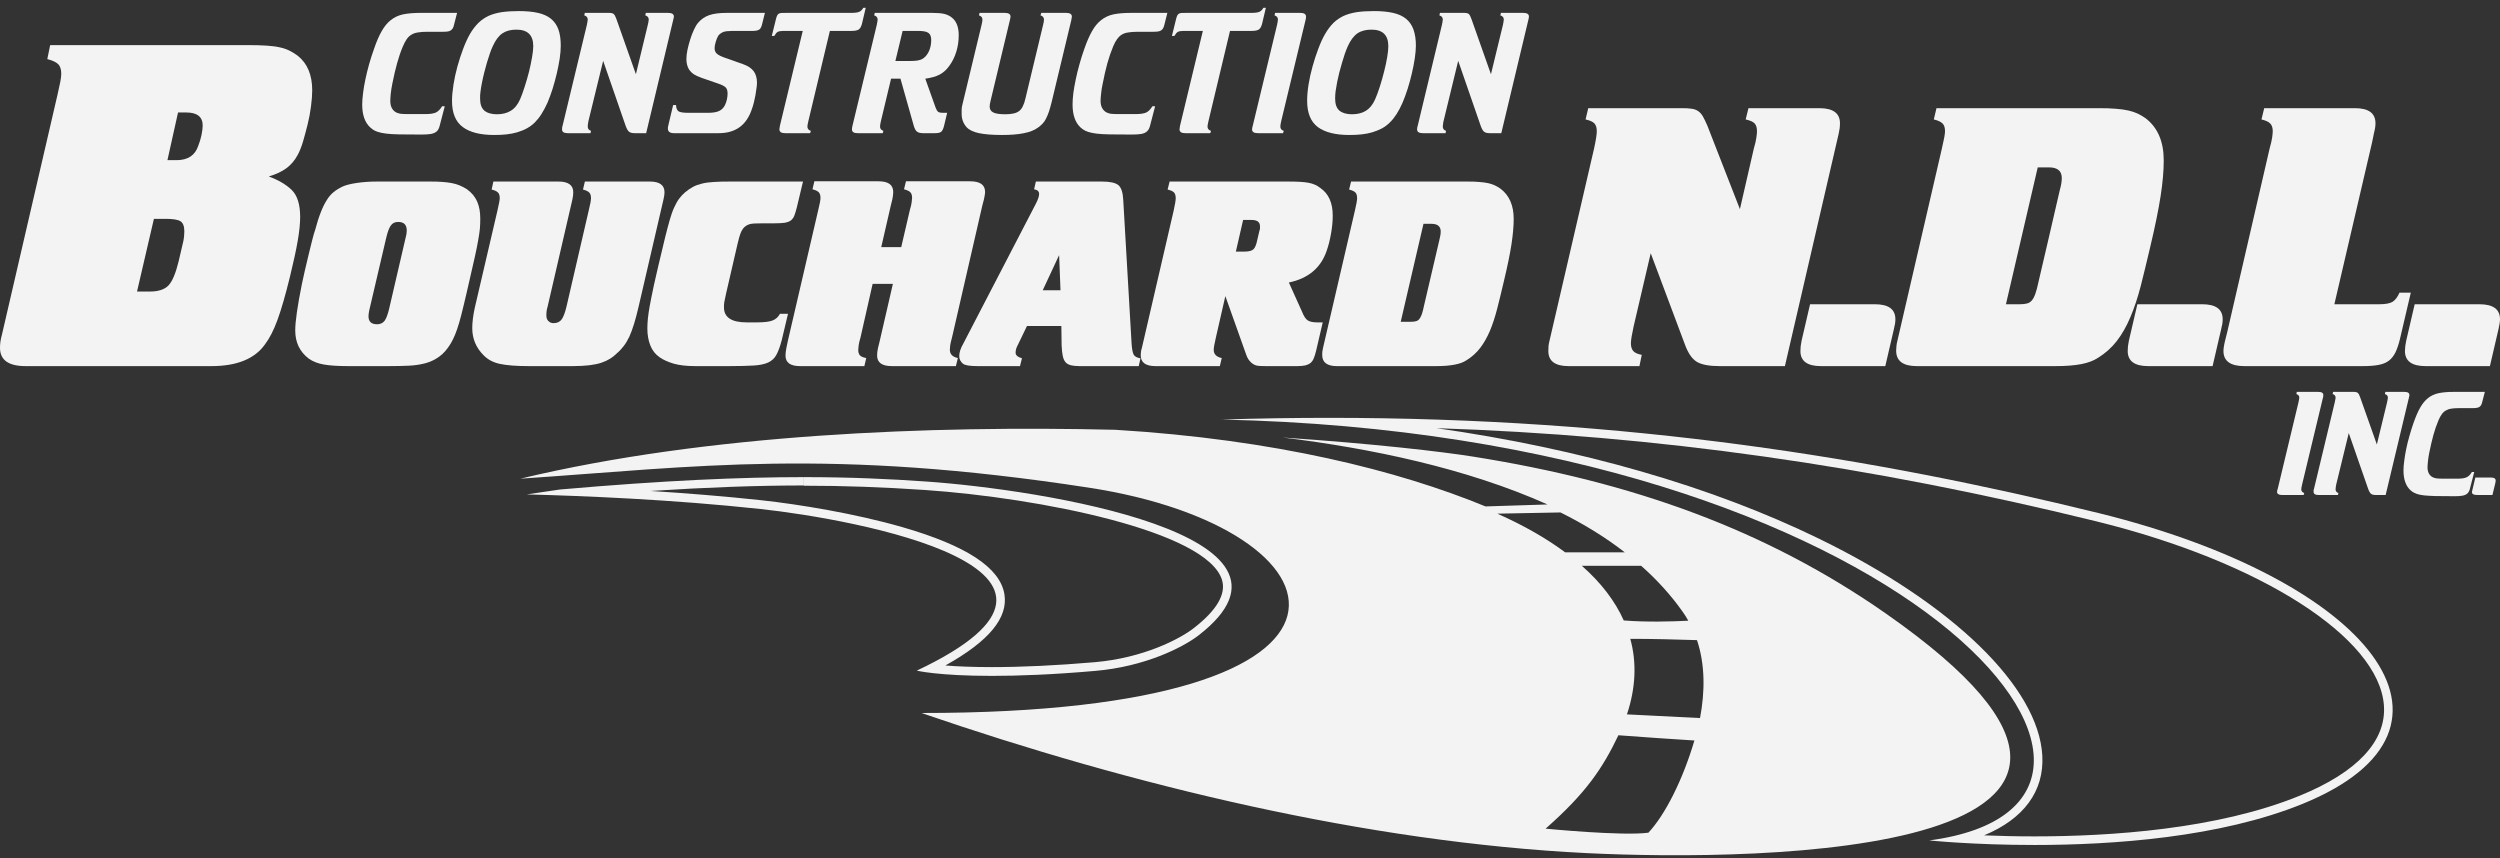 <svg width="236" height="81" viewBox="0 0 236 81" fill="none" xmlns="http://www.w3.org/2000/svg">
<rect x="0" y="0" width="236" height="81" fill="#333333" stroke="none"/>
<path d="M178.045 57.93C166.729 50.022 154.185 45.504 139.046 43.103C136.093 42.632 129.617 41.878 121.083 41.302C129.405 42.316 138.452 44.206 146.082 47.621C145.847 47.629 140.233 47.807 140.233 47.807C132.017 44.425 120.343 41.48 105.277 40.572C87.794 40.158 66.749 40.961 49.128 45.187C65.772 44.068 78.17 42.251 102.812 46.039C127.445 49.819 133.392 67.323 86.989 67.307C106.814 74.128 129.039 79.514 149.825 80.536C165.875 81.323 210.919 80.901 178.045 57.93ZM158.846 57.752C159.042 58.027 159.221 58.311 159.375 58.595C157.773 58.676 155.405 58.741 153.282 58.571C152.46 56.738 151.143 55.01 149.328 53.412H154.925C156.406 54.718 157.724 56.162 158.846 57.752ZM147.311 48.375C149.499 49.462 151.541 50.711 153.38 52.139H147.75C145.969 50.816 143.845 49.6 141.348 48.489L147.311 48.375ZM155.609 78.606C153.136 78.938 145.903 78.225 145.903 78.225C149.694 74.891 151.273 72.555 152.778 69.408C155.332 69.602 157.862 69.773 159.953 69.902C158.855 73.617 157.195 76.911 155.609 78.606ZM160.482 67.785L153.583 67.437C154.413 64.954 154.519 62.562 153.9 60.307C155.836 60.299 158.464 60.372 160.197 60.428C160.962 62.724 160.962 65.263 160.482 67.785Z" fill="#F3F3F3"/>
<path d="M75.876 45.041V45.852C79.732 45.852 83.279 45.982 87.363 46.258C98.134 47.004 113.941 50.127 115.356 54.742C115.763 56.081 114.86 57.622 112.663 59.317C111.37 60.315 107.953 62.115 103.324 62.513C99.745 62.821 96.483 62.975 93.635 62.975C91.764 62.975 90.316 62.91 89.242 62.821C93.367 60.526 95.189 58.311 94.815 56.081C94.392 53.583 91.244 51.514 85.183 49.762C80.709 48.472 75.372 47.604 71.874 47.223C68.335 46.842 64.772 46.558 61.412 46.347C66.789 45.998 71.573 45.828 75.868 45.828V45.017M75.876 45.041C69.954 45.041 62.722 45.349 52.862 46.209C51.804 46.371 50.763 46.526 49.722 46.672C55.067 46.809 63.421 47.15 71.793 48.05C80.644 49.008 106.798 53.745 86.541 63.308C86.541 63.308 88.551 63.803 93.635 63.803C96.117 63.803 99.33 63.689 103.389 63.332C108.059 62.935 111.663 61.126 113.16 59.966C125.403 50.476 98.215 46.201 87.42 45.455C83.93 45.212 80.261 45.041 75.868 45.041H75.876Z" fill="#F3F3F3"/>
<path d="M135.547 40.418C156.414 41.099 176.475 43.946 197.911 49.219C213.409 53.031 224.57 60.177 225.042 66.585C225.286 69.943 222.536 72.895 217.086 75.118C209.333 78.29 199.197 78.955 192.062 78.955C190.297 78.955 188.686 78.914 187.295 78.857C191.021 77.316 192.981 74.704 192.794 71.33C192.436 64.865 184.374 57.03 171.741 50.865C161.58 45.909 149.133 42.34 135.539 40.41M125.517 39.444C122.198 39.444 118.805 39.493 115.34 39.607C180.087 40.994 208.674 75.832 182.121 79.336C182.121 79.336 186.246 79.766 192.062 79.766C199.457 79.766 209.585 79.06 217.395 75.872C234.934 68.702 223.659 54.726 198.098 48.432C176.931 43.224 153.656 39.444 125.509 39.444H125.517Z" fill="#F3F3F3"/>
<path d="M39.683 1.216C39.041 1.216 38.504 1.265 38.056 1.354C37.609 1.451 37.226 1.63 36.901 1.889C36.575 2.141 36.291 2.489 36.039 2.927C35.786 3.365 35.542 3.925 35.306 4.623C35.136 5.093 34.981 5.58 34.843 6.066C34.704 6.553 34.591 7.032 34.493 7.494C34.395 7.948 34.322 8.386 34.273 8.792C34.224 9.206 34.192 9.562 34.192 9.863C34.192 10.844 34.444 11.566 34.949 12.028C35.087 12.158 35.225 12.255 35.38 12.336C35.534 12.418 35.746 12.482 36.006 12.539C36.266 12.596 36.6 12.637 36.999 12.661C37.397 12.685 37.91 12.693 38.536 12.693C39.024 12.693 39.447 12.693 39.797 12.701C40.155 12.701 40.448 12.685 40.684 12.645C40.928 12.596 41.115 12.515 41.245 12.385C41.375 12.264 41.465 12.069 41.522 11.809L41.985 10.033H41.733C41.562 10.317 41.367 10.511 41.156 10.617C40.944 10.714 40.611 10.771 40.155 10.771H38.52C38.178 10.771 37.934 10.755 37.804 10.739C37.666 10.714 37.535 10.674 37.405 10.617C37.031 10.414 36.844 10.049 36.844 9.522C36.844 9.368 36.86 9.141 36.885 8.857C36.917 8.565 36.966 8.256 37.031 7.924C37.178 7.178 37.332 6.521 37.487 5.969C37.641 5.409 37.82 4.874 38.04 4.363C38.154 4.095 38.276 3.868 38.398 3.69C38.52 3.519 38.666 3.373 38.837 3.276C39 3.171 39.203 3.098 39.439 3.065C39.683 3.025 39.968 3 40.309 3H41.749C41.953 3 42.115 2.992 42.246 2.976C42.368 2.96 42.474 2.927 42.547 2.871C42.628 2.822 42.693 2.749 42.75 2.66C42.799 2.57 42.84 2.449 42.872 2.287L43.149 1.216H39.683Z" fill="#F3F3F3"/>
<path d="M52.716 2.789C52.569 2.376 52.333 2.035 52.016 1.776C51.699 1.516 51.284 1.329 50.788 1.216C50.283 1.102 49.681 1.046 48.99 1.046C48.388 1.046 47.851 1.078 47.387 1.143C46.915 1.216 46.5 1.329 46.134 1.492C45.776 1.662 45.451 1.881 45.166 2.157C44.882 2.441 44.613 2.781 44.377 3.187C44.149 3.584 43.93 4.055 43.726 4.598C43.523 5.134 43.344 5.693 43.181 6.269C43.019 6.853 42.897 7.429 42.807 7.997C42.718 8.573 42.669 9.084 42.669 9.522C42.669 10.657 43.002 11.485 43.678 11.988C44.353 12.491 45.337 12.742 46.647 12.742C47.07 12.742 47.46 12.726 47.818 12.685C48.176 12.645 48.51 12.58 48.819 12.491C49.161 12.385 49.47 12.264 49.738 12.117C50.015 11.963 50.259 11.785 50.487 11.558C50.706 11.339 50.918 11.079 51.105 10.779C51.3 10.479 51.487 10.122 51.674 9.717C51.845 9.319 52.008 8.873 52.162 8.394C52.309 7.908 52.447 7.421 52.561 6.934C52.675 6.448 52.764 5.977 52.838 5.523C52.903 5.069 52.935 4.663 52.935 4.298C52.935 3.706 52.862 3.203 52.716 2.789ZM50.226 5.401C50.153 5.839 50.055 6.285 49.941 6.764C49.819 7.243 49.681 7.713 49.535 8.167C49.388 8.63 49.242 9.035 49.096 9.376C48.868 9.887 48.575 10.244 48.209 10.463C47.851 10.682 47.42 10.787 46.907 10.787C46.395 10.787 45.988 10.665 45.719 10.438C45.451 10.203 45.321 9.83 45.321 9.303C45.321 9.076 45.321 8.857 45.361 8.63C45.386 8.411 45.435 8.119 45.508 7.754C45.565 7.47 45.63 7.17 45.711 6.853C45.793 6.537 45.874 6.221 45.964 5.92C46.061 5.62 46.151 5.336 46.24 5.061C46.33 4.793 46.419 4.558 46.517 4.363C46.777 3.787 47.078 3.382 47.428 3.146C47.778 2.911 48.217 2.798 48.754 2.798C49.811 2.798 50.34 3.317 50.34 4.363C50.34 4.623 50.3 4.971 50.226 5.401Z" fill="#F3F3F3"/>
<path d="M63.063 1.216H60.965L60.916 1.451C61.127 1.516 61.241 1.654 61.241 1.84C61.241 1.897 61.233 1.97 61.217 2.051C61.192 2.124 61.176 2.23 61.152 2.351L60.029 7.007L58.199 1.824C58.109 1.565 58.02 1.394 57.93 1.321C57.849 1.248 57.702 1.216 57.499 1.216H55.205L55.156 1.451C55.376 1.516 55.482 1.654 55.482 1.84C55.482 1.897 55.473 1.97 55.457 2.051C55.441 2.124 55.416 2.23 55.4 2.351L53.106 11.874C53.082 11.931 53.074 11.996 53.065 12.061C53.057 12.134 53.057 12.182 53.057 12.215C53.057 12.458 53.236 12.572 53.602 12.572H55.742L55.791 12.353C55.587 12.288 55.482 12.15 55.482 11.947C55.482 11.89 55.49 11.817 55.498 11.728C55.506 11.647 55.53 11.55 55.547 11.436L56.938 5.742L59.02 11.761C59.134 12.101 59.248 12.32 59.362 12.418C59.476 12.523 59.663 12.572 59.923 12.572H60.997L63.576 1.776C63.6 1.662 63.617 1.597 63.617 1.573C63.617 1.329 63.43 1.216 63.063 1.216Z" fill="#F3F3F3"/>
<path d="M68.587 1.216C67.904 1.216 67.351 1.289 66.936 1.435C66.521 1.581 66.179 1.824 65.903 2.149C65.764 2.311 65.634 2.53 65.504 2.814C65.374 3.098 65.252 3.406 65.154 3.73C65.049 4.063 64.967 4.387 64.894 4.712C64.829 5.036 64.796 5.32 64.796 5.572C64.796 5.969 64.886 6.31 65.065 6.594C65.187 6.764 65.333 6.902 65.488 7.007C65.634 7.105 65.886 7.218 66.228 7.348L67.798 7.891C68.164 8.013 68.4 8.143 68.514 8.265C68.628 8.386 68.685 8.581 68.685 8.841C68.685 9.003 68.66 9.181 68.62 9.392C68.571 9.595 68.514 9.773 68.433 9.936C68.294 10.195 68.107 10.382 67.863 10.487C67.627 10.592 67.294 10.649 66.863 10.649H64.967C64.495 10.649 64.194 10.601 64.048 10.503C63.91 10.406 63.828 10.211 63.82 9.919H63.544L63.088 11.842C63.072 11.899 63.063 11.955 63.055 12.004C63.055 12.053 63.047 12.101 63.047 12.134C63.047 12.426 63.242 12.572 63.633 12.572H67.847C69.433 12.572 70.475 11.817 70.979 10.292C71.044 10.114 71.109 9.903 71.166 9.676C71.223 9.449 71.272 9.222 71.312 8.995C71.353 8.768 71.386 8.548 71.41 8.346C71.443 8.135 71.459 7.956 71.459 7.818C71.459 7.364 71.353 6.999 71.142 6.715C70.93 6.431 70.588 6.212 70.125 6.05L68.449 5.458C68.075 5.328 67.814 5.199 67.668 5.069C67.53 4.939 67.457 4.769 67.457 4.55C67.457 4.379 67.497 4.176 67.57 3.933C67.644 3.69 67.725 3.495 67.814 3.357C67.945 3.203 68.099 3.09 68.286 3.017C68.473 2.952 68.758 2.919 69.132 2.919H71.044C71.353 2.919 71.565 2.871 71.687 2.781C71.809 2.692 71.898 2.497 71.963 2.197L72.207 1.216H68.587Z" fill="#F3F3F3"/>
<path d="M81.498 0.737C81.384 0.932 81.254 1.054 81.107 1.119C80.961 1.183 80.7 1.216 80.343 1.216H74.225C74.038 1.216 73.9 1.216 73.786 1.224C73.68 1.224 73.59 1.248 73.525 1.289C73.452 1.329 73.403 1.386 73.363 1.467C73.322 1.548 73.281 1.662 73.249 1.808L72.858 3.39H73.094C73.2 3.203 73.306 3.073 73.419 3.008C73.533 2.952 73.704 2.919 73.932 2.919H75.779L73.623 11.874C73.59 12.036 73.574 12.142 73.574 12.199C73.574 12.45 73.753 12.572 74.119 12.572H76.478L76.543 12.353C76.332 12.288 76.218 12.15 76.218 11.947C76.218 11.85 76.251 11.68 76.308 11.436L78.341 2.919H80.375C80.7 2.919 80.936 2.871 81.067 2.781C81.197 2.692 81.294 2.514 81.368 2.254L81.725 0.737H81.498Z" fill="#F3F3F3"/>
<path d="M89.869 1.67C89.665 1.5 89.421 1.386 89.145 1.313C88.868 1.248 88.478 1.216 87.973 1.216H82.58L82.523 1.451C82.742 1.516 82.848 1.654 82.848 1.84C82.848 1.897 82.84 1.97 82.824 2.051C82.807 2.124 82.791 2.23 82.767 2.351L80.473 11.874C80.44 12.012 80.424 12.126 80.424 12.215C80.424 12.458 80.603 12.572 80.969 12.572H83.328L83.393 12.353C83.182 12.288 83.076 12.15 83.076 11.947C83.076 11.85 83.1 11.68 83.157 11.436L84.117 7.429H85.004L86.265 11.89C86.346 12.158 86.444 12.336 86.566 12.426C86.688 12.523 86.883 12.572 87.152 12.572H88.25C88.535 12.572 88.73 12.531 88.844 12.442C88.958 12.345 89.055 12.158 89.12 11.874L89.413 10.649H88.982C88.787 10.649 88.648 10.617 88.567 10.56C88.478 10.495 88.404 10.373 88.331 10.187L87.347 7.429C87.9 7.348 88.347 7.226 88.689 7.048C89.031 6.869 89.34 6.602 89.6 6.237C89.893 5.839 90.121 5.393 90.275 4.882C90.43 4.379 90.503 3.86 90.503 3.325C90.503 2.562 90.292 2.011 89.869 1.67ZM87.697 4.825C87.55 5.142 87.363 5.377 87.135 5.523C87.005 5.612 86.834 5.677 86.639 5.71C86.452 5.742 86.2 5.758 85.891 5.758H84.524L85.207 2.919H86.663C87.135 2.919 87.469 2.976 87.64 3.106C87.819 3.227 87.908 3.455 87.908 3.787C87.908 4.16 87.835 4.509 87.697 4.825Z" fill="#F3F3F3"/>
<path d="M100.632 1.216H98.297L98.224 1.451C98.443 1.516 98.549 1.654 98.549 1.84C98.549 1.897 98.541 1.97 98.533 2.051C98.525 2.124 98.5 2.23 98.468 2.351L96.808 9.27C96.743 9.579 96.653 9.83 96.556 10.025C96.466 10.227 96.344 10.382 96.198 10.487C96.06 10.592 95.881 10.674 95.669 10.714C95.458 10.763 95.205 10.787 94.896 10.787C94.368 10.787 93.993 10.73 93.766 10.617C93.538 10.503 93.424 10.317 93.424 10.057C93.424 9.919 93.456 9.733 93.513 9.506L95.352 1.824C95.368 1.767 95.376 1.719 95.384 1.662C95.384 1.613 95.392 1.573 95.392 1.557C95.392 1.329 95.205 1.216 94.839 1.216H92.472L92.415 1.451C92.635 1.516 92.74 1.654 92.74 1.84C92.74 1.897 92.732 1.97 92.724 2.051C92.716 2.124 92.692 2.23 92.659 2.351L90.861 9.83C90.804 10.033 90.78 10.211 90.78 10.357V10.771C90.78 11.233 90.934 11.647 91.235 11.996C91.488 12.272 91.886 12.458 92.423 12.572C92.968 12.685 93.692 12.742 94.603 12.742C95.376 12.742 96.051 12.693 96.621 12.58C97.19 12.474 97.646 12.296 97.988 12.044C98.142 11.931 98.289 11.809 98.411 11.68C98.541 11.55 98.647 11.387 98.744 11.201C98.842 11.014 98.931 10.795 99.021 10.536C99.102 10.284 99.192 9.976 99.281 9.611L101.128 1.913C101.144 1.857 101.152 1.792 101.16 1.727C101.177 1.654 101.185 1.605 101.185 1.573C101.185 1.329 100.998 1.216 100.632 1.216Z" fill="#F3F3F3"/>
<path d="M106.733 1.216C106.098 1.216 105.553 1.265 105.114 1.354C104.667 1.451 104.284 1.63 103.959 1.889C103.633 2.141 103.341 2.489 103.096 2.927C102.844 3.365 102.6 3.925 102.356 4.623C102.185 5.093 102.039 5.58 101.901 6.066C101.762 6.553 101.648 7.032 101.551 7.494C101.453 7.948 101.38 8.386 101.323 8.792C101.274 9.206 101.25 9.562 101.25 9.863C101.25 10.844 101.502 11.566 101.998 12.028C102.136 12.158 102.283 12.255 102.438 12.336C102.592 12.418 102.795 12.482 103.064 12.539C103.324 12.596 103.65 12.637 104.048 12.661C104.447 12.685 104.959 12.693 105.586 12.693C106.082 12.693 106.497 12.693 106.855 12.701C107.205 12.701 107.506 12.685 107.742 12.645C107.978 12.596 108.165 12.515 108.295 12.385C108.425 12.264 108.523 12.069 108.58 11.809L109.043 10.033H108.783C108.612 10.317 108.425 10.511 108.213 10.617C108.002 10.714 107.668 10.771 107.213 10.771H105.57C105.228 10.771 104.992 10.755 104.854 10.739C104.715 10.714 104.585 10.674 104.463 10.617C104.089 10.414 103.894 10.049 103.894 9.522C103.894 9.368 103.91 9.141 103.942 8.857C103.967 8.565 104.016 8.256 104.089 7.924C104.235 7.178 104.382 6.521 104.536 5.969C104.691 5.409 104.878 4.874 105.09 4.363C105.203 4.095 105.325 3.868 105.456 3.69C105.578 3.519 105.724 3.373 105.887 3.276C106.049 3.171 106.253 3.098 106.497 3.065C106.733 3.025 107.026 3 107.367 3H108.799C109.003 3 109.173 2.992 109.295 2.976C109.417 2.96 109.523 2.927 109.605 2.871C109.686 2.822 109.751 2.749 109.8 2.66C109.849 2.57 109.897 2.449 109.93 2.287L110.198 1.216H106.733Z" fill="#F3F3F3"/>
<path d="M119.269 0.737C119.155 0.932 119.025 1.054 118.879 1.119C118.732 1.183 118.472 1.216 118.114 1.216H111.996C111.809 1.216 111.671 1.216 111.557 1.224C111.451 1.224 111.362 1.248 111.297 1.289C111.223 1.329 111.175 1.386 111.134 1.467C111.093 1.548 111.053 1.662 111.02 1.808L110.63 3.39H110.865C110.971 3.203 111.077 3.073 111.191 3.008C111.305 2.952 111.476 2.919 111.703 2.919H113.55L111.394 11.874C111.362 12.036 111.345 12.142 111.345 12.199C111.345 12.45 111.524 12.572 111.891 12.572H114.25L114.315 12.353C114.103 12.288 113.989 12.15 113.989 11.947C113.989 11.85 114.022 11.68 114.079 11.436L116.113 2.919H118.146C118.472 2.919 118.708 2.871 118.838 2.781C118.968 2.692 119.066 2.514 119.139 2.254L119.497 0.737H119.269Z" fill="#F3F3F3"/>
<path d="M123.239 1.913C123.272 1.8 123.288 1.686 123.288 1.573C123.288 1.329 123.101 1.216 122.743 1.216H120.367L120.319 1.451C120.53 1.516 120.636 1.654 120.636 1.84C120.636 1.897 120.628 1.97 120.611 2.051C120.595 2.124 120.579 2.23 120.554 2.351L118.26 11.874C118.244 11.931 118.228 11.996 118.212 12.061C118.203 12.134 118.195 12.182 118.195 12.215C118.195 12.458 118.382 12.572 118.757 12.572H121.116L121.189 12.353C120.969 12.288 120.864 12.15 120.864 11.947C120.864 11.85 120.888 11.68 120.945 11.436L123.239 1.913Z" fill="#F3F3F3"/>
<path d="M133.432 2.789C133.286 2.376 133.05 2.035 132.733 1.776C132.415 1.516 132.009 1.329 131.504 1.216C131 1.102 130.406 1.046 129.706 1.046C129.104 1.046 128.568 1.078 128.104 1.143C127.64 1.216 127.225 1.329 126.859 1.492C126.493 1.662 126.168 1.881 125.883 2.157C125.598 2.441 125.338 2.781 125.102 3.187C124.866 3.584 124.655 4.055 124.451 4.598C124.248 5.134 124.061 5.693 123.906 6.269C123.743 6.853 123.613 7.429 123.524 7.997C123.434 8.573 123.394 9.084 123.394 9.522C123.394 10.657 123.727 11.485 124.394 11.988C125.069 12.491 126.062 12.742 127.372 12.742C127.795 12.742 128.185 12.726 128.543 12.685C128.901 12.645 129.235 12.58 129.536 12.491C129.877 12.385 130.186 12.264 130.463 12.117C130.731 11.963 130.984 11.785 131.203 11.558C131.431 11.339 131.634 11.079 131.83 10.779C132.025 10.479 132.212 10.122 132.391 9.717C132.562 9.319 132.725 8.873 132.879 8.394C133.034 7.908 133.164 7.421 133.278 6.934C133.392 6.448 133.489 5.977 133.554 5.523C133.619 5.069 133.66 4.663 133.66 4.298C133.66 3.706 133.579 3.203 133.432 2.789ZM130.951 5.401C130.878 5.839 130.78 6.285 130.658 6.764C130.536 7.243 130.406 7.713 130.26 8.167C130.113 8.63 129.959 9.035 129.812 9.376C129.584 9.887 129.292 10.244 128.934 10.463C128.576 10.682 128.136 10.787 127.624 10.787C127.111 10.787 126.705 10.665 126.436 10.438C126.168 10.203 126.037 9.83 126.037 9.303C126.037 9.076 126.054 8.857 126.078 8.63C126.111 8.411 126.16 8.119 126.225 7.754C126.282 7.47 126.355 7.17 126.428 6.853C126.509 6.537 126.599 6.221 126.688 5.92C126.778 5.62 126.867 5.336 126.957 5.061C127.054 4.793 127.144 4.558 127.233 4.363C127.494 3.787 127.803 3.382 128.145 3.146C128.494 2.911 128.934 2.798 129.471 2.798C130.528 2.798 131.057 3.317 131.057 4.363C131.057 4.623 131.024 4.971 130.951 5.401Z" fill="#F3F3F3"/>
<path d="M143.788 1.216H141.689L141.633 1.451C141.852 1.516 141.958 1.654 141.958 1.84C141.958 1.897 141.95 1.97 141.934 2.051C141.917 2.124 141.893 2.23 141.877 2.351L140.746 7.007L138.915 1.824C138.826 1.565 138.736 1.394 138.655 1.321C138.566 1.248 138.419 1.216 138.216 1.216H135.93L135.881 1.451C136.093 1.516 136.198 1.654 136.198 1.84C136.198 1.897 136.19 1.97 136.174 2.051C136.158 2.124 136.141 2.23 136.117 2.351L133.831 11.874C133.807 11.931 133.79 11.996 133.782 12.061C133.782 12.134 133.774 12.182 133.774 12.215C133.774 12.458 133.961 12.572 134.319 12.572H136.459L136.507 12.353C136.304 12.288 136.198 12.15 136.198 11.947C136.198 11.89 136.206 11.817 136.223 11.728C136.223 11.647 136.247 11.55 136.271 11.436L137.654 5.742L139.737 11.761C139.851 12.101 139.965 12.32 140.079 12.418C140.193 12.523 140.38 12.572 140.64 12.572H141.722L144.301 1.776C144.325 1.662 144.333 1.597 144.333 1.573C144.333 1.329 144.154 1.216 143.788 1.216Z" fill="#F3F3F3"/>
<path d="M219.274 37.595C219.307 37.498 219.323 37.4 219.323 37.303C219.323 37.092 219.168 36.995 218.851 36.995H216.817L216.777 37.198C216.956 37.254 217.053 37.368 217.053 37.53C217.053 37.579 217.045 37.644 217.029 37.709C217.013 37.773 216.996 37.863 216.98 37.968L215.02 46.136C214.995 46.185 214.987 46.234 214.971 46.29C214.963 46.355 214.954 46.396 214.954 46.428C214.954 46.631 215.117 46.728 215.443 46.728H217.46L217.525 46.542C217.338 46.485 217.24 46.363 217.24 46.193C217.24 46.112 217.265 45.966 217.314 45.755L219.274 37.595Z" fill="#F3F3F3"/>
<path d="M226.978 36.995H225.18L225.131 37.198C225.319 37.254 225.416 37.368 225.416 37.53C225.416 37.579 225.408 37.644 225.392 37.709C225.376 37.773 225.359 37.863 225.343 37.968L224.375 41.959L222.805 37.522C222.732 37.295 222.65 37.149 222.577 37.092C222.504 37.027 222.382 36.995 222.211 36.995H220.242L220.202 37.198C220.389 37.254 220.478 37.368 220.478 37.53C220.478 37.579 220.478 37.644 220.454 37.709C220.446 37.773 220.421 37.863 220.405 37.968L218.444 46.136C218.42 46.185 218.412 46.234 218.404 46.29V46.428C218.404 46.631 218.558 46.728 218.867 46.728H220.698L220.747 46.542C220.568 46.485 220.478 46.363 220.478 46.193C220.478 46.144 220.486 46.08 220.494 46.007C220.503 45.934 220.519 45.852 220.535 45.755L221.723 40.88L223.513 46.031C223.61 46.323 223.708 46.509 223.805 46.599C223.903 46.688 224.058 46.728 224.285 46.728H225.205L227.417 37.473C227.442 37.376 227.45 37.319 227.45 37.303C227.45 37.092 227.295 36.995 226.978 36.995Z" fill="#F3F3F3"/>
<path d="M231.591 36.995C231.046 36.995 230.582 37.035 230.2 37.117C229.817 37.198 229.492 37.352 229.215 37.571C228.939 37.79 228.687 38.09 228.475 38.463C228.255 38.836 228.052 39.323 227.84 39.915C227.702 40.321 227.564 40.734 227.45 41.156C227.328 41.57 227.23 41.983 227.149 42.373C227.068 42.77 227.003 43.143 226.962 43.492C226.913 43.841 226.889 44.149 226.889 44.409C226.889 45.244 227.108 45.869 227.539 46.266C227.653 46.371 227.775 46.461 227.914 46.526C228.044 46.599 228.223 46.655 228.442 46.704C228.67 46.753 228.955 46.785 229.297 46.801C229.638 46.826 230.078 46.834 230.615 46.834C231.029 46.834 231.396 46.834 231.697 46.842C231.998 46.85 232.25 46.826 232.453 46.793C232.665 46.753 232.819 46.68 232.933 46.574C233.047 46.461 233.128 46.298 233.177 46.071L233.568 44.555H233.348C233.202 44.798 233.039 44.968 232.86 45.049C232.681 45.139 232.396 45.187 232.006 45.187H230.598C230.305 45.187 230.102 45.171 229.98 45.155C229.866 45.139 229.752 45.098 229.646 45.049C229.321 44.879 229.158 44.563 229.158 44.117C229.158 43.979 229.175 43.792 229.199 43.541C229.223 43.297 229.264 43.03 229.321 42.746C229.451 42.105 229.581 41.545 229.712 41.067C229.842 40.588 230.004 40.134 230.183 39.696C230.281 39.461 230.387 39.266 230.493 39.12C230.598 38.966 230.728 38.844 230.867 38.763C231.013 38.674 231.184 38.609 231.387 38.577C231.591 38.544 231.843 38.528 232.136 38.528H233.364C233.543 38.528 233.681 38.52 233.787 38.504C233.893 38.487 233.982 38.463 234.056 38.414C234.121 38.374 234.178 38.309 234.218 38.236C234.267 38.155 234.3 38.049 234.332 37.911L234.568 36.995H231.591Z" fill="#F3F3F3"/>
<path d="M235.178 45.082H233.673L233.397 46.234C233.397 46.282 233.372 46.323 233.364 46.363C233.356 46.396 233.348 46.42 233.348 46.436C233.348 46.55 233.397 46.623 233.486 46.663C233.568 46.712 233.722 46.728 233.926 46.728H235.284L235.561 45.593C235.577 45.495 235.593 45.422 235.593 45.374C235.593 45.179 235.455 45.082 235.178 45.082Z" fill="#F3F3F3"/>
<path d="M28.107 5.263C27.863 5.077 27.602 4.923 27.334 4.785C27.057 4.647 26.748 4.542 26.398 4.468C26.049 4.387 25.634 4.339 25.146 4.306C24.658 4.274 24.064 4.258 23.372 4.258H4.735L4.466 5.58C4.946 5.701 5.288 5.856 5.491 6.058C5.695 6.261 5.784 6.561 5.784 6.983C5.784 7.137 5.752 7.38 5.695 7.713C5.63 8.046 5.54 8.467 5.418 8.986L0.179 31.609C0.122 31.82 0.073 32.031 0.041 32.242C0.016 32.453 0 32.647 0 32.834C0 33.986 0.805 34.561 2.416 34.561H19.956C22.347 34.561 24.039 33.88 25.007 32.517C25.43 31.966 25.829 31.195 26.195 30.198C26.561 29.2 26.952 27.837 27.375 26.11C27.708 24.747 27.952 23.619 28.107 22.727C28.261 21.835 28.335 21.081 28.335 20.48C28.335 19.296 28.066 18.444 27.537 17.933C27.009 17.422 26.285 16.992 25.373 16.66C26.073 16.449 26.634 16.181 27.057 15.865C27.48 15.549 27.83 15.135 28.107 14.616C28.286 14.283 28.457 13.861 28.611 13.342C28.758 12.831 28.904 12.296 29.042 11.736C29.181 11.177 29.287 10.609 29.36 10.033C29.433 9.457 29.474 8.954 29.474 8.532C29.474 7.08 29.018 5.985 28.107 5.263ZM17.377 22.297C17.36 22.443 17.344 22.597 17.311 22.751L16.856 24.698C16.579 25.826 16.262 26.572 15.896 26.953C15.53 27.326 14.952 27.521 14.163 27.521H12.935L14.529 20.659H15.628C16.319 20.659 16.791 20.732 17.035 20.886C17.279 21.04 17.401 21.356 17.401 21.843C17.401 21.989 17.393 22.143 17.377 22.297ZM19.02 12.758C18.939 13.115 18.841 13.456 18.719 13.756C18.418 14.664 17.735 15.119 16.669 15.119H15.806L16.807 10.617H17.58C18.613 10.617 19.134 11.03 19.134 11.85C19.134 12.085 19.093 12.393 19.02 12.758Z" fill="#F3F3F3"/>
<path d="M45.052 19.044C44.857 18.59 44.54 18.201 44.084 17.868C43.629 17.576 43.149 17.374 42.644 17.284C42.14 17.187 41.481 17.138 40.676 17.138H35.599C34.932 17.138 34.298 17.179 33.696 17.268C33.094 17.357 32.646 17.471 32.345 17.609C32.02 17.763 31.727 17.941 31.483 18.144C31.239 18.339 31.019 18.598 30.832 18.915C30.637 19.223 30.45 19.604 30.279 20.05C30.1 20.496 29.929 21.04 29.758 21.681C29.669 21.94 29.563 22.289 29.457 22.727C29.343 23.165 29.23 23.619 29.116 24.114C29.002 24.601 28.888 25.079 28.774 25.558C28.66 26.037 28.571 26.458 28.497 26.823C28.074 28.916 27.871 30.368 27.871 31.187C27.871 32.323 28.294 33.207 29.148 33.856C29.539 34.132 30.019 34.318 30.596 34.415C31.166 34.513 31.93 34.561 32.874 34.561H36.746C37.413 34.561 38.032 34.545 38.593 34.521C39.163 34.497 39.683 34.415 40.171 34.286C40.643 34.156 41.082 33.945 41.481 33.653C41.871 33.369 42.221 32.964 42.539 32.444C42.693 32.185 42.831 31.901 42.953 31.609C43.075 31.309 43.206 30.944 43.336 30.498C43.466 30.052 43.612 29.5 43.767 28.835C43.93 28.178 44.117 27.351 44.345 26.353C44.54 25.517 44.703 24.803 44.833 24.211C44.963 23.619 45.069 23.108 45.142 22.67C45.223 22.24 45.272 21.867 45.304 21.551C45.329 21.235 45.337 20.934 45.337 20.634C45.337 20.026 45.248 19.499 45.052 19.044ZM38.373 22.054C38.357 22.167 38.333 22.297 38.292 22.435L36.746 29.102C36.608 29.695 36.453 30.092 36.291 30.303C36.12 30.506 35.892 30.611 35.599 30.611C35.054 30.611 34.786 30.36 34.786 29.857C34.786 29.719 34.81 29.532 34.859 29.289L36.462 22.435C36.6 21.859 36.746 21.47 36.909 21.267C37.064 21.056 37.291 20.951 37.584 20.951C38.129 20.951 38.398 21.218 38.398 21.762C38.398 21.843 38.39 21.948 38.373 22.054Z" fill="#F3F3F3"/>
<path d="M61.347 17.138H55.213L55.034 17.893C55.311 17.966 55.506 18.055 55.62 18.169C55.734 18.282 55.791 18.46 55.791 18.704C55.791 18.793 55.774 18.931 55.742 19.126C55.701 19.312 55.652 19.555 55.579 19.856L53.489 28.892C53.35 29.5 53.188 29.922 53.017 30.157C52.838 30.392 52.586 30.506 52.252 30.506C52.065 30.506 51.902 30.441 51.772 30.311C51.642 30.181 51.577 30.011 51.577 29.808C51.577 29.662 51.577 29.524 51.601 29.37C51.617 29.224 51.642 29.102 51.682 28.997L54.033 18.834C54.09 18.574 54.115 18.347 54.115 18.152C54.115 17.479 53.651 17.138 52.724 17.138H46.574L46.411 17.893C46.696 17.966 46.891 18.055 47.005 18.169C47.119 18.282 47.176 18.46 47.176 18.704C47.176 18.793 47.159 18.931 47.119 19.126C47.086 19.312 47.037 19.555 46.964 19.856L44.816 29.07C44.662 29.784 44.581 30.425 44.581 30.976C44.581 31.974 44.938 32.826 45.654 33.539C46.037 33.937 46.549 34.213 47.184 34.35C47.826 34.488 48.729 34.561 49.901 34.561H54.09C54.684 34.561 55.197 34.529 55.636 34.48C56.067 34.423 56.45 34.351 56.759 34.245C57.076 34.14 57.353 34.01 57.589 33.864C57.825 33.718 58.036 33.547 58.231 33.353C58.475 33.15 58.687 32.915 58.882 32.663C59.077 32.412 59.248 32.112 59.411 31.779C59.565 31.439 59.712 31.041 59.85 30.587C59.988 30.133 60.135 29.605 60.273 28.997L62.632 18.834C62.665 18.696 62.689 18.566 62.706 18.452C62.722 18.339 62.73 18.241 62.73 18.152C62.73 17.479 62.274 17.138 61.347 17.138Z" fill="#F3F3F3"/>
<path d="M68.97 17.138C68.343 17.138 67.814 17.146 67.383 17.179C66.952 17.203 66.578 17.252 66.261 17.333C65.935 17.414 65.65 17.512 65.406 17.649C65.162 17.779 64.918 17.95 64.674 18.152C64.463 18.331 64.276 18.534 64.113 18.753C63.942 18.98 63.788 19.264 63.641 19.588C63.486 19.921 63.348 20.318 63.218 20.78C63.088 21.243 62.941 21.786 62.787 22.411C62.527 23.489 62.307 24.39 62.144 25.104C61.981 25.817 61.843 26.41 61.737 26.88C61.632 27.351 61.55 27.74 61.493 28.056C61.428 28.364 61.371 28.665 61.323 28.94C61.249 29.346 61.201 29.719 61.16 30.068C61.127 30.417 61.111 30.725 61.111 31.009C61.111 31.601 61.201 32.128 61.388 32.599C61.567 33.069 61.859 33.442 62.266 33.726C62.608 33.969 63.055 34.164 63.584 34.326C64.121 34.48 64.804 34.561 65.642 34.561H68.888C69.832 34.561 70.588 34.537 71.158 34.505C71.719 34.472 72.175 34.375 72.516 34.221C72.858 34.059 73.118 33.823 73.289 33.499C73.468 33.174 73.631 32.728 73.786 32.152L74.388 29.622H73.631C73.46 29.938 73.216 30.149 72.907 30.262C72.606 30.376 72.118 30.433 71.459 30.433H70.491C69.059 30.433 68.343 29.962 68.343 29.021C68.343 28.867 68.343 28.689 68.376 28.502C68.408 28.308 68.465 28.04 68.547 27.691L69.62 23.043C69.726 22.589 69.816 22.265 69.889 22.07C69.954 21.884 70.043 21.713 70.149 21.575C70.231 21.47 70.32 21.389 70.409 21.332C70.499 21.267 70.605 21.218 70.735 21.17C70.865 21.129 71.036 21.105 71.231 21.097C71.434 21.089 71.703 21.081 72.037 21.081H73.11C73.493 21.081 73.802 21.064 74.054 21.032C74.298 20.991 74.493 20.926 74.64 20.821C74.786 20.715 74.9 20.561 74.981 20.367C75.055 20.164 75.144 19.896 75.225 19.564L75.803 17.138H68.97Z" fill="#F3F3F3"/>
<path d="M91.577 17.114H85.525L85.338 17.868C85.622 17.941 85.817 18.031 85.931 18.144C86.045 18.258 86.102 18.436 86.102 18.68C86.102 18.769 86.086 18.907 86.061 19.093C86.037 19.288 85.98 19.531 85.891 19.823L85.077 23.327H83.19L84.085 19.434L84.239 18.809C84.288 18.55 84.321 18.323 84.321 18.128C84.321 17.447 83.857 17.114 82.93 17.114H76.877L76.698 17.868C76.975 17.941 77.17 18.031 77.284 18.144C77.398 18.258 77.454 18.436 77.454 18.68C77.454 18.769 77.438 18.907 77.406 19.093C77.365 19.288 77.316 19.531 77.243 19.823L74.363 32.225L74.233 32.858C74.184 33.118 74.152 33.353 74.152 33.564C74.152 34.229 74.607 34.561 75.518 34.561H81.595L81.774 33.799C81.481 33.75 81.278 33.661 81.172 33.539C81.067 33.418 81.018 33.247 81.018 33.02C81.018 32.931 81.034 32.793 81.058 32.599C81.083 32.404 81.14 32.16 81.229 31.869L82.376 26.799H84.288L83.035 32.233L82.881 32.858C82.824 33.118 82.799 33.353 82.799 33.564C82.799 34.229 83.263 34.561 84.19 34.561H90.235L90.422 33.799C89.918 33.694 89.665 33.434 89.665 33.012C89.665 32.923 89.674 32.785 89.698 32.599C89.73 32.404 89.787 32.16 89.869 31.86L92.724 19.434L92.887 18.809C92.919 18.671 92.944 18.542 92.96 18.428C92.976 18.314 92.993 18.217 92.993 18.128C92.993 17.447 92.521 17.114 91.577 17.114Z" fill="#F3F3F3"/>
<path d="M107.026 33.491C106.928 33.312 106.855 32.964 106.822 32.444L106.033 18.858C106.001 18.169 105.846 17.706 105.578 17.479C105.301 17.252 104.789 17.138 104.016 17.138H97.784L97.621 17.868C97.939 17.917 98.093 18.071 98.093 18.314C98.093 18.542 97.98 18.858 97.76 19.28L90.943 32.42C90.682 32.866 90.552 33.272 90.552 33.62C90.552 33.896 90.666 34.132 90.894 34.326C91.065 34.48 91.528 34.561 92.285 34.561H96.287L96.474 33.823C96.068 33.702 95.873 33.531 95.873 33.304C95.873 33.093 95.921 32.882 96.027 32.68L96.946 30.773H100.192L100.217 32.599C100.233 32.996 100.274 33.328 100.322 33.588C100.379 33.856 100.461 34.05 100.583 34.188C100.705 34.334 100.876 34.423 101.087 34.48C101.29 34.529 101.559 34.561 101.892 34.561H107.498L107.66 33.823C107.343 33.775 107.131 33.661 107.026 33.491ZM98.435 27.399L99.981 24.082L100.111 27.399H98.435Z" fill="#F3F3F3"/>
<path d="M124.63 17.739C124.476 17.617 124.305 17.512 124.134 17.439C123.955 17.357 123.752 17.301 123.516 17.252C123.28 17.211 123.011 17.179 122.702 17.163C122.401 17.146 122.027 17.138 121.596 17.138H110.41L110.223 17.893C110.524 17.966 110.719 18.055 110.825 18.169C110.931 18.282 110.988 18.46 110.988 18.704C110.988 18.915 110.922 19.296 110.8 19.856L107.79 32.858C107.717 33.069 107.685 33.296 107.685 33.539C107.685 34.221 108.148 34.561 109.076 34.561H115.153L115.332 33.799C114.827 33.694 114.575 33.434 114.575 33.02C114.575 32.931 114.591 32.793 114.624 32.599C114.656 32.404 114.713 32.16 114.778 31.869L115.673 27.951L117.634 33.458C117.756 33.848 117.967 34.14 118.268 34.35C118.407 34.44 118.545 34.497 118.675 34.521C118.805 34.545 119.066 34.561 119.472 34.561H122.482C122.759 34.561 123.003 34.537 123.206 34.497C123.402 34.448 123.573 34.375 123.703 34.269C123.833 34.164 123.939 34.026 124.012 33.84C124.093 33.653 124.166 33.418 124.24 33.118L124.866 30.433H124.345C123.939 30.433 123.646 30.368 123.451 30.246C123.263 30.125 123.076 29.849 122.905 29.411L121.669 26.669C123.491 26.288 124.679 25.298 125.232 23.692C125.411 23.189 125.549 22.63 125.655 22.021C125.761 21.413 125.81 20.853 125.81 20.35C125.81 19.15 125.419 18.274 124.63 17.739ZM118.944 21.551C118.944 21.624 118.927 21.689 118.895 21.762L118.683 22.67C118.594 23.108 118.472 23.4 118.317 23.538C118.163 23.676 117.894 23.749 117.504 23.749H116.666L117.349 20.764H118.163C118.683 20.764 118.944 20.967 118.944 21.364V21.551Z" fill="#F3F3F3"/>
<path d="M141.657 17.82C141.486 17.698 141.307 17.593 141.12 17.503C140.941 17.414 140.73 17.349 140.494 17.293C140.258 17.244 139.981 17.203 139.656 17.179C139.33 17.146 138.94 17.138 138.492 17.138H127.542L127.355 17.893C127.632 17.966 127.835 18.055 127.949 18.169C128.055 18.282 128.112 18.46 128.112 18.704C128.112 18.793 128.096 18.931 128.063 19.126C128.031 19.312 127.974 19.555 127.909 19.856L124.89 32.858C124.858 32.996 124.834 33.118 124.825 33.223C124.817 33.328 124.817 33.426 124.817 33.515C124.817 34.213 125.281 34.561 126.2 34.561H135.58C136.28 34.561 136.857 34.513 137.313 34.423C137.76 34.342 138.143 34.205 138.435 34.01C138.94 33.694 139.371 33.312 139.721 32.858C140.071 32.404 140.372 31.869 140.64 31.252C140.9 30.636 141.128 29.938 141.332 29.151C141.535 28.364 141.746 27.488 141.974 26.515C142.308 25.12 142.544 23.968 142.682 23.068C142.82 22.159 142.893 21.356 142.893 20.667C142.893 19.393 142.479 18.444 141.657 17.82ZM135.873 22.67C135.621 23.709 135.385 24.747 135.149 25.769C134.913 26.791 134.669 27.829 134.425 28.867C134.36 29.2 134.287 29.459 134.221 29.662C134.148 29.865 134.067 30.011 133.986 30.116C133.896 30.222 133.79 30.295 133.652 30.327C133.522 30.36 133.367 30.376 133.172 30.376H132.228L134.376 21.129H135.133C135.71 21.129 136.003 21.372 136.003 21.859C136.003 22.086 135.954 22.354 135.873 22.67Z" fill="#F3F3F3"/>
<path d="M171.749 10.211H165.054L164.793 11.274C165.208 11.371 165.493 11.493 165.639 11.655C165.786 11.809 165.859 12.061 165.859 12.401C165.859 12.523 165.843 12.718 165.802 12.985C165.769 13.253 165.688 13.594 165.566 14.007L164.248 19.742L161.173 11.858C161.027 11.517 160.888 11.233 160.766 11.014C160.644 10.795 160.498 10.625 160.327 10.503C160.156 10.382 159.953 10.3 159.709 10.268C159.465 10.227 159.156 10.211 158.79 10.211H149.93L149.678 11.274C150.093 11.371 150.37 11.493 150.516 11.655C150.663 11.809 150.736 12.061 150.736 12.401C150.736 12.693 150.654 13.229 150.484 14.007L146.27 32.185C146.221 32.355 146.196 32.517 146.18 32.68C146.172 32.834 146.164 32.988 146.164 33.134C146.164 34.083 146.798 34.561 148.067 34.561H154.763L154.982 33.499C154.592 33.426 154.323 33.304 154.177 33.134C154.03 32.964 153.957 32.72 153.957 32.404C153.957 32.112 154.047 31.576 154.218 30.798L155.828 23.903L159.082 32.59C159.375 33.369 159.741 33.888 160.181 34.156C160.62 34.423 161.344 34.561 162.345 34.561H168.495L173.579 12.588C173.652 12.272 173.693 11.955 173.693 11.639C173.693 10.69 173.042 10.211 171.749 10.211Z" fill="#F3F3F3"/>
<path d="M176.988 28.721H170.87L170.065 32.185C169.992 32.526 169.959 32.842 169.959 33.134C169.959 34.083 170.602 34.561 171.895 34.561H177.972L178.778 31.09C178.826 30.895 178.867 30.717 178.891 30.563C178.916 30.4 178.924 30.262 178.924 30.141C178.924 29.192 178.281 28.721 176.988 28.721Z" fill="#F3F3F3"/>
<path d="M202.54 11.16C202.296 10.99 202.044 10.844 201.792 10.722C201.531 10.601 201.239 10.503 200.913 10.43C200.58 10.357 200.189 10.3 199.742 10.268C199.286 10.227 198.741 10.211 198.107 10.211H182.804L182.552 11.274C182.943 11.371 183.219 11.493 183.374 11.655C183.537 11.809 183.61 12.061 183.61 12.401C183.61 12.523 183.585 12.718 183.537 12.985C183.488 13.253 183.415 13.594 183.317 14.007L179.111 32.185C179.062 32.38 179.03 32.55 179.022 32.696C179.005 32.842 178.997 32.98 178.997 33.101C178.997 34.075 179.648 34.561 180.941 34.561H194.047C195.023 34.561 195.829 34.497 196.463 34.375C197.098 34.253 197.618 34.059 198.033 33.791C198.741 33.353 199.343 32.818 199.831 32.185C200.319 31.552 200.742 30.806 201.108 29.938C201.475 29.078 201.8 28.097 202.085 27.002C202.361 25.907 202.662 24.682 202.98 23.319C203.443 21.372 203.769 19.766 203.964 18.501C204.159 17.236 204.257 16.116 204.257 15.143C204.257 13.367 203.687 12.036 202.54 11.16ZM194.446 17.941C194.104 19.401 193.771 20.845 193.445 22.273C193.112 23.709 192.778 25.152 192.436 26.604C192.339 27.067 192.241 27.44 192.144 27.715C192.046 27.999 191.932 28.21 191.81 28.356C191.688 28.502 191.542 28.6 191.354 28.648C191.175 28.697 190.948 28.721 190.679 28.721H189.361L192.363 15.8H193.421C194.226 15.8 194.633 16.133 194.633 16.814C194.633 17.13 194.568 17.512 194.446 17.941Z" fill="#F3F3F3"/>
<path d="M207.885 28.721H201.767L200.962 32.185C200.889 32.526 200.856 32.842 200.856 33.134C200.856 34.083 201.499 34.561 202.792 34.561H208.869L209.675 31.09C209.724 30.895 209.764 30.717 209.789 30.563C209.813 30.4 209.821 30.262 209.821 30.141C209.821 29.192 209.178 28.721 207.885 28.721Z" fill="#F3F3F3"/>
<path d="M226.514 27.626C226.319 28.064 226.091 28.356 225.839 28.502C225.579 28.648 225.172 28.721 224.611 28.721H220.364L223.919 13.464L224.025 12.953L224.098 12.588C224.147 12.393 224.188 12.215 224.212 12.053C224.237 11.899 224.245 11.761 224.245 11.639C224.245 10.69 223.602 10.211 222.309 10.211H213.742L213.482 11.274C213.872 11.371 214.149 11.493 214.304 11.655C214.466 11.809 214.548 12.061 214.548 12.401C214.548 12.523 214.523 12.718 214.491 12.985C214.45 13.253 214.377 13.594 214.255 14.007L210.26 31.309L210.041 32.185C209.992 32.38 209.959 32.558 209.935 32.712C209.911 32.874 209.894 33.012 209.894 33.134C209.894 34.083 210.553 34.561 211.871 34.561H223.073C223.659 34.561 224.147 34.521 224.538 34.448C224.928 34.375 225.254 34.245 225.506 34.05C225.766 33.856 225.969 33.588 226.132 33.264C226.287 32.931 226.433 32.517 226.555 32.006L227.58 27.626H226.514Z" fill="#F3F3F3"/>
<path d="M234.056 28.721H227.946L227.141 32.185C227.068 32.526 227.027 32.842 227.027 33.134C227.027 34.083 227.678 34.561 228.971 34.561H235.048L235.854 31.09C235.902 30.895 235.935 30.717 235.959 30.563C235.984 30.4 236 30.262 236 30.141C236 29.192 235.349 28.721 234.056 28.721Z" fill="#F3F3F3"/>
</svg>

